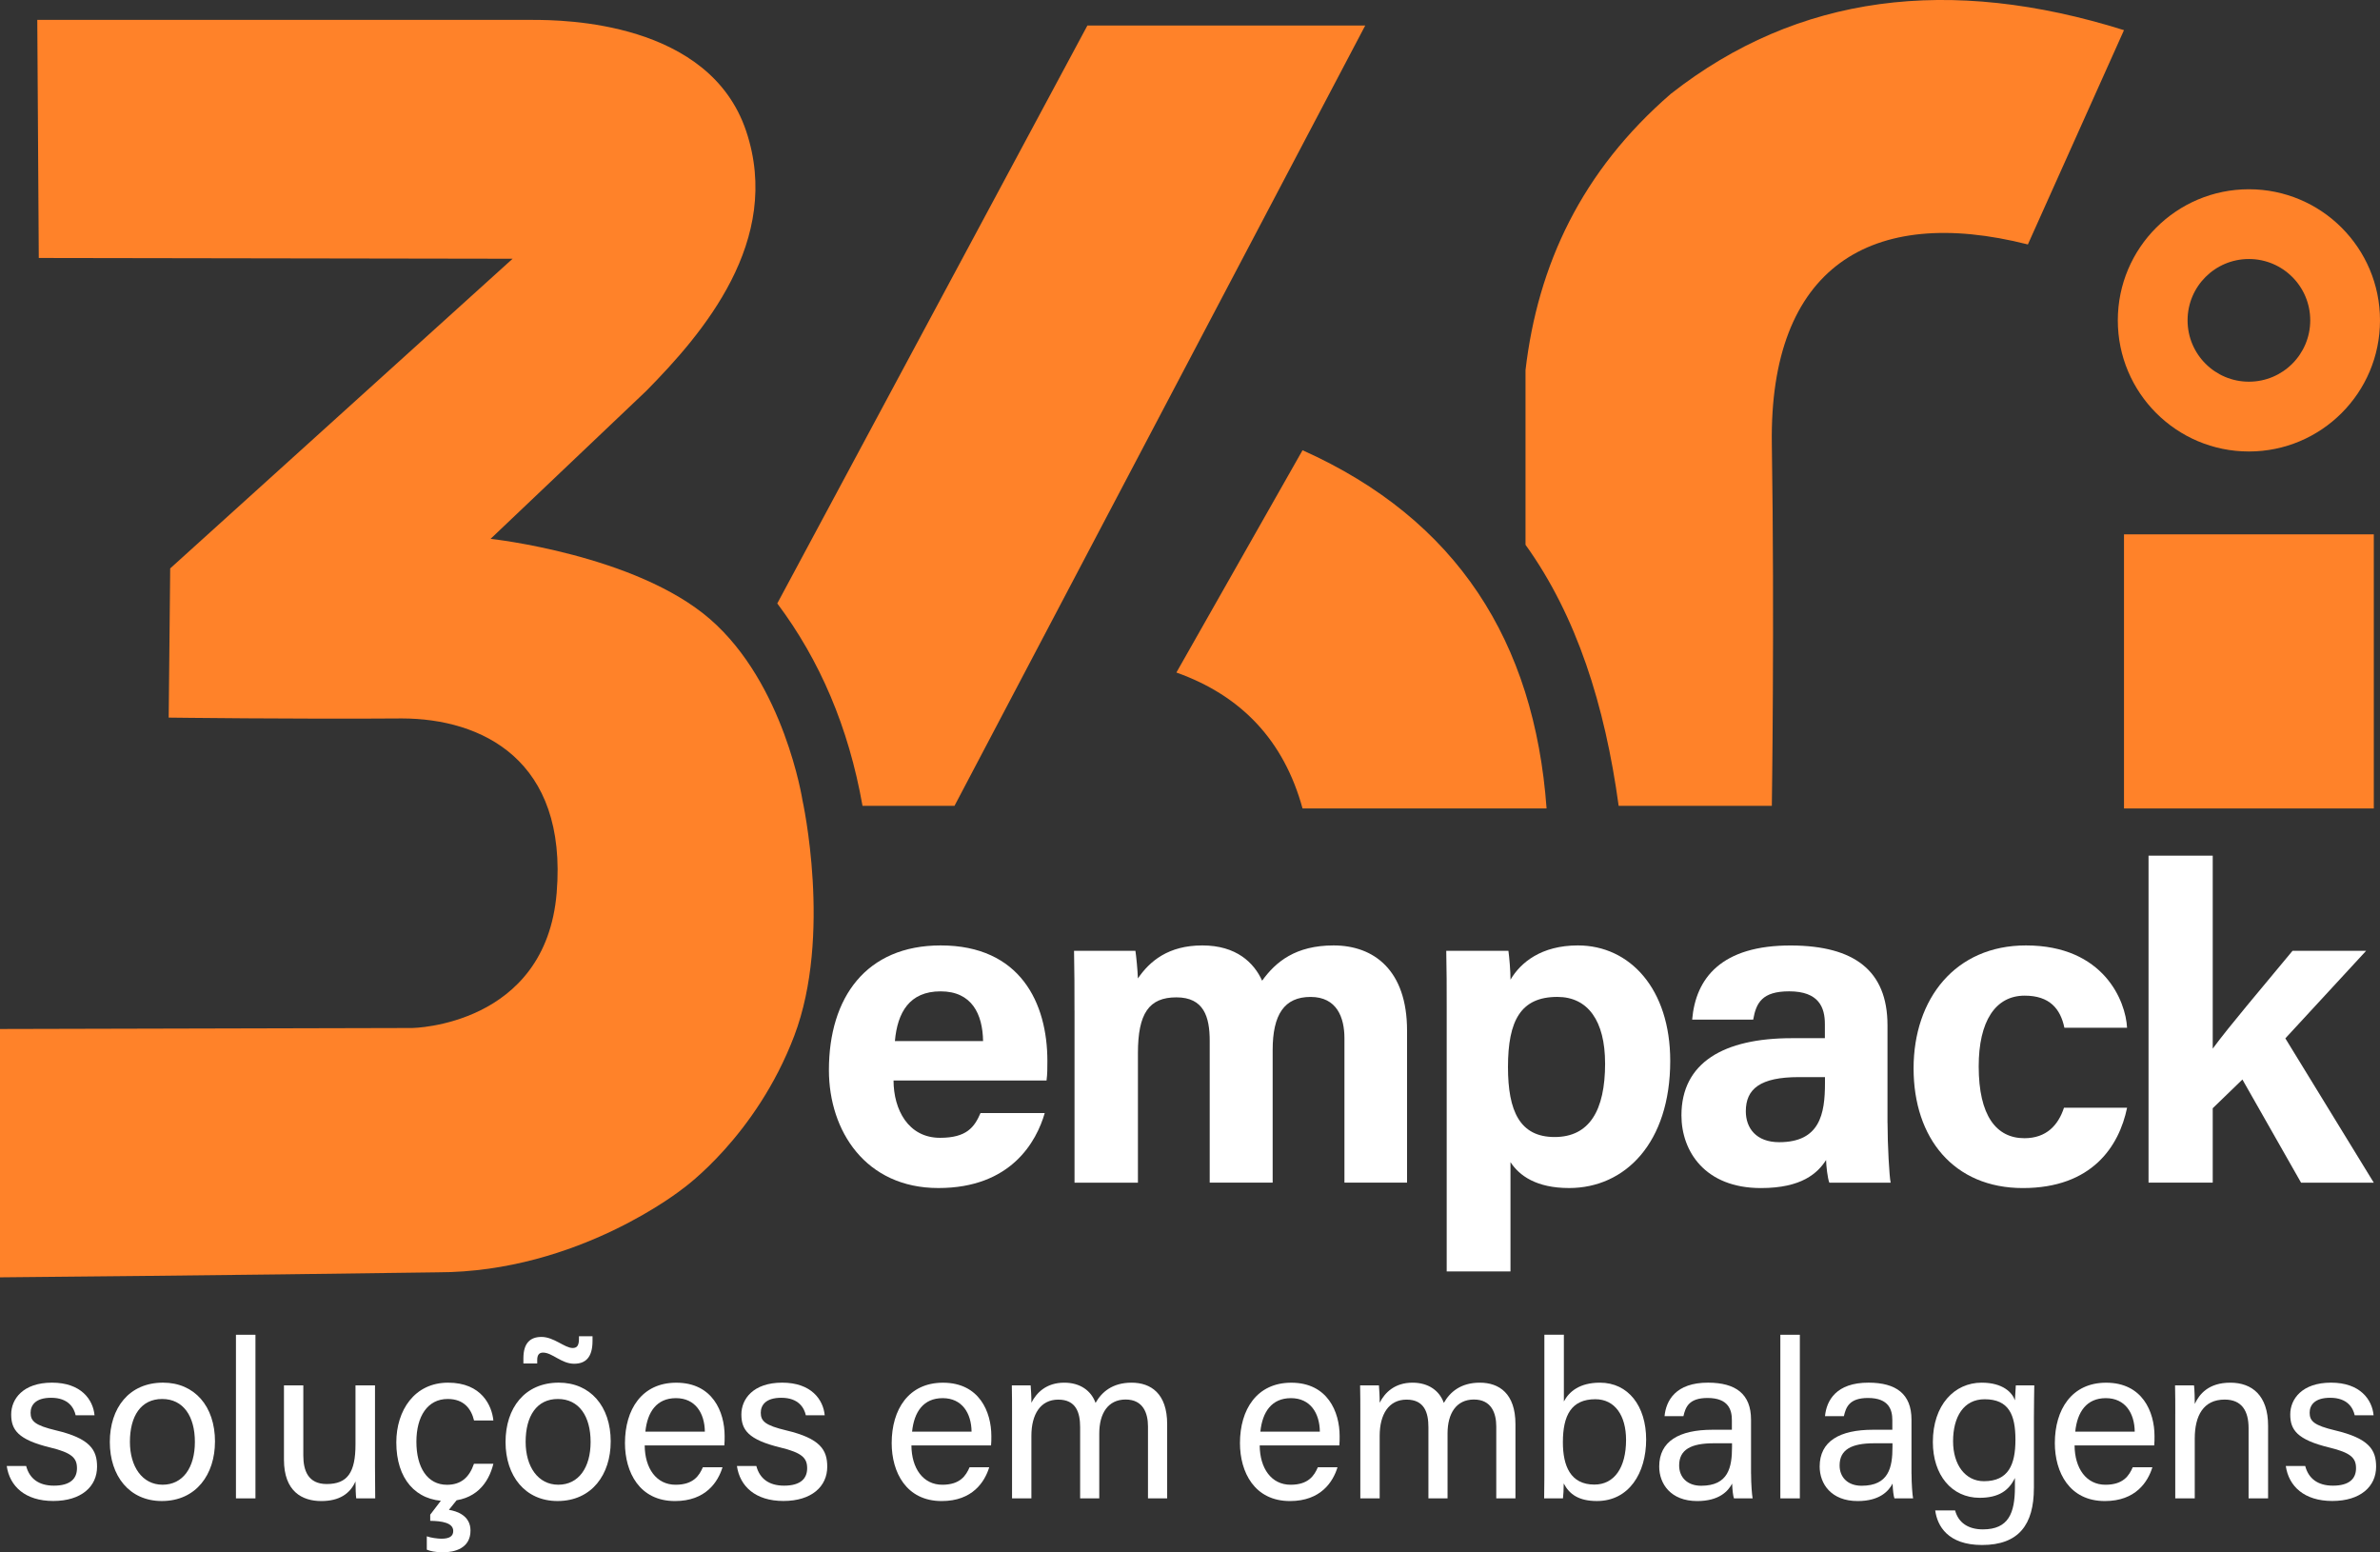 <svg xmlns="http://www.w3.org/2000/svg" id="Camada_2" data-name="Camada 2" viewBox="0 0 967.83 631.16"><rect x="0" y="0" width="967.83" height="631.16" fill="#333333" stroke="none"/><defs><style>      .cls-1 {        fill: #fff;      }      .cls-2 {        fill: #ff8229;      }    </style></defs><g id="Camada_1-2" data-name="Camada 1"><g><path class="cls-2" d="m15.17,8.09h201.53c12.52,0,71.76.61,86.72,45.19,14.96,44.58-17.71,82.44-40.61,105.65-14.4,13.69-63.31,60.15-63.31,60.15,0,0,59.03,6.41,89.26,32.67s37.56,73.59,37.56,73.59c0,0,12.21,54.96-3.36,95.88-15.57,40.92-45.19,61.99-45.19,61.99,0,0-42.44,34.1-99.85,34.1-83.87,1.22-177.92,2.04-177.92,2.04v-100.97l167.74-.41s54.15-.81,58.63-54.96c4.48-54.15-30.53-70.84-62.9-70.9-43.27.32-94.87-.34-94.87-.34l.61-60.66,139.24-125.91-192.68-.31-.61-96.8Z"></path><path class="cls-2" d="m350.74,327.64h37.41S555.17,10.38,555.17,10.38h-112.98l-126.11,234.97c17.26,23.02,29.01,50.3,34.66,82.29Z"></path><path class="cls-2" d="m529.68,183.06l-51.3,90.38c26.45,9.4,43.73,27.65,51.3,55.27h99.24c-4.94-67.81-36.37-117.49-99.24-145.65Z"></path><path class="cls-2" d="m620.37,221.53c20.77,28.91,32.26,65.17,37.86,106.11h62.29s1.12-74.96,0-147.03c-1.12-72.06,40.42-97.37,104.12-81.22l39.08-87.13c-70.94-22.25-132.65-14.58-184.23,25.85-36.39,31.47-54.14,69.63-59.14,112.37v71.04Z"></path><rect class="cls-2" x="863.73" y="217.26" width="101.58" height="111.45"></rect><path class="cls-2" d="m914.52,76.95c-29.44,0-53.31,23.87-53.31,53.31s23.87,53.31,53.31,53.31,53.31-23.87,53.31-53.31-23.87-53.31-53.31-53.31Zm0,78.24c-13.77,0-24.94-11.16-24.94-24.94s11.16-24.94,24.94-24.94,24.94,11.16,24.94,24.94-11.16,24.94-24.94,24.94Z"></path><g><path class="cls-1" d="m363.36,439.31c.02,11.79,5.93,23.31,18.92,23.31,10.87,0,13.97-4.36,16.45-10.07h26.12c-3.34,11.54-13.64,30.49-43.25,30.49s-44.52-23.22-44.52-47.95c0-29.57,15.18-50.69,45.45-50.69,32.38,0,43.39,23.42,43.39,46.96,0,3.19,0,5.26-.34,7.95h-62.21Zm36.41-16.03c-.18-10.98-4.57-20.21-17.28-20.21s-17.54,8.62-18.58,20.21h35.86Z"></path><path class="cls-1" d="m436.94,410.88c0-8.15,0-16.23-.18-24.3h24.96c.34,2.29.87,7.56,1.01,11.24,4.79-7.02,12.36-13.42,26.2-13.42s21,7.02,24.32,14.34c5.52-7.71,13.66-14.34,29.05-14.34,16.43,0,29.88,10.1,29.88,34.61v61.84h-25.46v-58.67c0-8.51-3.09-16.84-13.77-16.84s-15.42,7.15-15.42,21.61v53.9h-25.6v-57.68c0-9.77-2.4-17.66-13.55-17.66s-15.64,6.52-15.64,22.7v52.65h-25.78v-69.97Z"></path><path class="cls-1" d="m614.24,472.51v44.45h-25.94v-107.65c0-7.63,0-15.16-.18-22.72h25.28c.36,2.5.85,8.28.85,11.74,4.04-6.92,12.46-13.93,27.4-13.93,21.17,0,37.55,17.71,37.55,46.95,0,33.26-18.29,51.69-41.13,51.69-13.3,0-20.24-5.02-23.83-10.53Zm38.47-40.15c0-17.28-6.99-27.03-19.41-27.03-14.82,0-20.08,9.51-20.08,28.51,0,17.99,4.86,28.46,18.97,28.46s20.53-10.74,20.53-29.94Z"></path><path class="cls-1" d="m767.57,456.5c0,8.98.73,22.08,1.27,24.36h-24.94c-.73-1.86-1.27-6.83-1.32-9.21-3.42,5.3-9.83,11.4-26.5,11.4-22.73,0-32.32-14.94-32.32-29.56,0-21.48,17.24-31.38,44.88-31.38h13.45v-5.76c0-6.7-2.41-13.29-14.52-13.29-11.02,0-13.43,4.68-14.63,11.51h-24.82c1.41-16.75,11.77-30.31,40.44-30.15,25.25.16,38.99,10.02,38.99,32.46v39.64Zm-25.44-18.56h-10.63c-15.73,0-21.56,4.8-21.56,13.89,0,6.82,4.19,12.57,13.57,12.57,16.58,0,18.62-11.53,18.62-23.99v-2.48Z"></path><path class="cls-1" d="m864.98,450.4c-3.25,15.71-14.29,32.65-42.39,32.65s-44.43-20.3-44.43-48.64,16.98-50.01,45.68-50.01c31.79,0,40.62,22.81,41.13,33.47h-25.48c-1.61-7.68-5.97-13.05-16.16-13.05-11.93,0-18.69,10.46-18.69,28.74,0,20.07,7.15,29.22,18.58,29.22,8.97,0,13.77-5.3,16.1-12.38h25.64Z"></path><path class="cls-1" d="m899.81,426.36c6.94-9.41,19.45-24.04,32.45-39.77h29.93l-32.85,35.6,35.96,58.67h-29.57l-23.85-41.94-12.07,11.68v30.25h-26.1v-132.95h26.1v78.45Z"></path></g><g><path class="cls-1" d="m10.64,596.07c1.32,5.02,5.03,7.98,11.26,7.98,6.75,0,9.4-2.91,9.4-7.09s-2.11-6.29-10.88-8.42c-13.13-3.19-15.87-7.21-15.87-13.45s4.78-12.92,16.59-12.92,16.7,6.86,17.3,13.26h-7.68c-.65-2.97-2.91-7.11-9.97-7.11-6.44,0-8.35,3.09-8.35,6.11,0,3.43,1.89,5.13,10.31,7.14,13.93,3.3,16.72,7.96,16.72,14.78,0,8.05-6.38,13.93-17.82,13.93s-17.73-6.01-18.91-14.23h7.89Z"></path><path class="cls-1" d="m87.42,586.15c0,13.24-7.59,24.15-21.63,24.15-13.16,0-21.13-10.19-21.13-24s7.8-24.13,21.65-24.13c12.76,0,21.12,9.55,21.12,23.97Zm-34.59.09c0,10.08,5.03,17.43,13.29,17.43s13.13-6.97,13.13-17.4-4.7-17.46-13.31-17.46-13.11,6.94-13.11,17.43Z"></path><path class="cls-1" d="m95.95,609.22v-66.52h7.93v66.52h-7.93Z"></path><path class="cls-1" d="m152.49,595.83c0,4.47.06,10.67.09,13.39h-7.72c-.18-1.21-.27-4.01-.3-6.89-2.26,5.09-6.68,7.98-13.91,7.98-7.74,0-15.18-3.85-15.18-16.82v-30.22h7.87v28.52c0,6.04,1.89,11.6,9.51,11.6,8.45,0,11.71-4.68,11.71-16.16v-23.96h7.93v32.56Z"></path><path class="cls-1" d="m200.63,595.16c-1.95,7.91-7.3,15.15-18.99,15.15-12.64,0-20.48-9.1-20.48-23.82,0-12.99,7.35-24.31,21.06-24.31s17.82,9.44,18.41,15.36h-7.86c-1.13-4.68-4.06-8.73-10.71-8.73-8.13,0-12.73,6.97-12.73,17.4s4.46,17.49,12.44,17.49c5.75,0,9.09-3.06,10.97-8.54h7.89Zm-14.33,14.06l-3.75,4.66c3.26.52,8.78,2.33,8.78,8.43,0,7.21-6.44,8.84-11.18,8.84-3.13,0-5.38-.54-6.59-1.08v-5.43c1.5.59,4.51.98,5.92.98,3.34,0,4.83-1.04,4.83-3.14,0-3.35-4.59-4.06-9.36-4.13v-2.5l5.76-7.54,5.6.91Z"></path><path class="cls-1" d="m248.34,586.15c0,13.24-7.59,24.15-21.63,24.15-13.16,0-21.13-10.19-21.13-24s7.8-24.13,21.65-24.13c12.76,0,21.12,9.55,21.12,23.97Zm-35.5-31.76v-2.12c0-6.38,2.95-8.69,7.35-8.69,5.06,0,9.45,4.5,12.67,4.5,1.71,0,2.58-.87,2.58-3.81v-.96h5.51v1.89c0,6.89-2.99,9.28-7.49,9.28-5.18,0-8.85-4.53-12.63-4.53-1.5,0-2.37.84-2.37,2.99v1.44h-5.64Zm.91,31.85c0,10.08,5.03,17.43,13.29,17.43s13.13-6.97,13.13-17.4-4.7-17.46-13.31-17.46-13.11,6.94-13.11,17.43Z"></path><path class="cls-1" d="m262.17,587.69c.06,9.35,4.76,15.99,12.56,15.99,7.27,0,9.62-3.74,11.09-7.11h7.99c-1.81,5.88-6.74,13.74-19.33,13.74-14.45,0-20.34-11.74-20.34-23.57,0-13.66,6.88-24.55,20.85-24.55,14.82,0,19.68,11.89,19.68,21.69,0,1.4,0,2.57-.12,3.81h-32.38Zm24.46-5.59c-.09-7.56-3.89-13.63-11.75-13.63s-11.63,5.63-12.44,13.63h24.19Z"></path><path class="cls-1" d="m307.57,596.07c1.32,5.02,5.03,7.98,11.26,7.98,6.75,0,9.4-2.91,9.4-7.09s-2.11-6.29-10.88-8.42c-13.13-3.19-15.87-7.21-15.87-13.45s4.78-12.92,16.59-12.92,16.7,6.86,17.3,13.26h-7.68c-.65-2.97-2.91-7.11-9.97-7.11-6.44,0-8.35,3.09-8.35,6.11,0,3.43,1.89,5.13,10.31,7.14,13.93,3.3,16.72,7.96,16.72,14.78,0,8.05-6.38,13.93-17.82,13.93s-17.73-6.01-18.91-14.23h7.89Z"></path><path class="cls-1" d="m370.63,587.69c.06,9.35,4.76,15.99,12.56,15.99,7.27,0,9.62-3.74,11.09-7.11h7.99c-1.81,5.88-6.74,13.74-19.33,13.74-14.45,0-20.34-11.74-20.34-23.57,0-13.66,6.88-24.55,20.85-24.55,14.82,0,19.68,11.89,19.68,21.69,0,1.4,0,2.57-.12,3.81h-32.38Zm24.46-5.59c-.09-7.56-3.89-13.63-11.75-13.63s-11.63,5.63-12.44,13.63h24.19Z"></path><path class="cls-1" d="m411.55,575.12c0-3.96,0-8.12-.09-11.85h7.65c.12,1.38.34,4.76.31,7.07,2.09-4.11,6.1-8.16,13.37-8.16,6.5,0,10.97,3.3,12.72,8.23,2.46-4.36,6.8-8.23,14.64-8.23s14.48,4.4,14.48,16.84v30.2h-7.8v-29.24c0-5.33-1.92-10.95-9.09-10.95s-10.72,5.66-10.72,13.8v26.39h-7.78v-28.98c0-5.91-1.67-11.17-8.89-11.17s-10.93,5.96-10.93,14.73v25.43h-7.87v-34.1Z"></path><path class="cls-1" d="m512.26,587.69c.06,9.35,4.76,15.99,12.56,15.99,7.27,0,9.62-3.74,11.09-7.11h7.99c-1.81,5.88-6.74,13.74-19.33,13.74-14.45,0-20.34-11.74-20.34-23.57,0-13.66,6.88-24.55,20.85-24.55,14.82,0,19.68,11.89,19.68,21.69,0,1.4,0,2.57-.12,3.81h-32.38Zm24.46-5.59c-.09-7.56-3.89-13.63-11.75-13.63s-11.63,5.63-12.44,13.63h24.19Z"></path><path class="cls-1" d="m553.18,575.12c0-3.96,0-8.12-.09-11.85h7.65c.12,1.38.34,4.76.31,7.07,2.09-4.11,6.1-8.16,13.37-8.16,6.5,0,10.97,3.3,12.72,8.23,2.46-4.36,6.8-8.23,14.64-8.23s14.48,4.4,14.48,16.84v30.2h-7.8v-29.24c0-5.33-1.92-10.95-9.09-10.95s-10.72,5.66-10.72,13.8v26.39h-7.78v-28.98c0-5.91-1.67-11.17-8.89-11.17s-10.93,5.96-10.93,14.73v25.43h-7.87v-34.1Z"></path><path class="cls-1" d="m628.02,542.69h7.93v27.13c2.08-3.92,6.29-7.64,14.66-7.64,11.53,0,18.8,9.5,18.8,23.13s-7,24.99-20.01,24.99c-7.35,0-11.19-2.7-13.51-7.15,0,2.35-.15,4.83-.31,6.07h-7.65c.09-5.13.09-10.3.09-15.43v-51.09Zm33.22,42.77c0-9.91-4.53-16.55-12.49-16.55-9.75,0-13.2,6.55-13.2,17.49,0,9.57,3.05,17.21,12.81,17.21,8.12,0,12.88-6.94,12.88-18.14Z"></path><path class="cls-1" d="m712.08,599.2c0,4.18.36,8.7.63,10.02h-7.59c-.36-1.02-.63-3.21-.75-6.01-1.6,3.06-5.27,7.1-14.19,7.1-10.83,0-15.46-7.05-15.46-14.04,0-10.26,8.06-14.95,21.71-14.95h7.84v-3.92c0-4.05-1.29-9-9.89-9-7.68,0-8.97,3.81-9.81,7.39h-7.68c.61-6.33,4.52-13.65,17.73-13.62,11.23.03,17.44,4.61,17.44,15.05v21.96Zm-7.75-12.38h-7.44c-9.16,0-14.06,2.53-14.06,9.01,0,4.78,3.28,8.26,8.94,8.26,11.06,0,12.56-7.45,12.56-15.79v-1.47Z"></path><path class="cls-1" d="m723.98,609.22v-66.52h7.93v66.52h-7.93Z"></path><path class="cls-1" d="m777.33,599.2c0,4.18.36,8.7.63,10.02h-7.59c-.36-1.02-.63-3.21-.75-6.01-1.6,3.06-5.27,7.1-14.19,7.1-10.83,0-15.46-7.05-15.46-14.04,0-10.26,8.06-14.95,21.71-14.95h7.84v-3.92c0-4.05-1.29-9-9.89-9-7.68,0-8.97,3.81-9.81,7.39h-7.68c.61-6.33,4.52-13.65,17.73-13.62,11.23.03,17.44,4.61,17.44,15.05v21.96Zm-7.75-12.38h-7.44c-9.16,0-14.06,2.53-14.06,9.01,0,4.78,3.28,8.26,8.94,8.26,11.06,0,12.56-7.45,12.56-15.79v-1.47Z"></path><path class="cls-1" d="m827.08,605.08c0,14.72-6.08,23.1-21.08,23.1-13.93,0-18.21-7.8-19.04-14.05h8.09c1.34,5.03,5.38,7.7,11.3,7.7,10.43,0,13.02-6.62,13.02-17.19v-3.72c-2.45,5.15-6.66,8.07-14.36,8.07-11.31,0-19.01-9.22-19.01-22.68,0-15,8.73-24.13,19.84-24.13,8.76,0,12.49,4.12,13.53,7.17.09-2.08.28-5.13.37-6.08h7.5c-.03,2.66-.15,8.85-.15,13.27v28.54Zm-32.86-19.11c0,9.69,5.03,16.27,12.55,16.27,9.91,0,12.81-6.65,12.81-16.86s-2.73-16.46-12.54-16.46c-8.49,0-12.82,7.11-12.82,17.05Z"></path><path class="cls-1" d="m843.63,587.69c.06,9.35,4.76,15.99,12.56,15.99,7.27,0,9.62-3.74,11.09-7.11h7.99c-1.81,5.88-6.74,13.74-19.33,13.74-14.45,0-20.34-11.74-20.34-23.57,0-13.66,6.88-24.55,20.85-24.55,14.82,0,19.68,11.89,19.68,21.69,0,1.4,0,2.57-.12,3.81h-32.38Zm24.46-5.59c-.09-7.56-3.89-13.63-11.75-13.63s-11.63,5.63-12.44,13.63h24.19Z"></path><path class="cls-1" d="m884.58,574.85c0-3.99,0-8.02-.09-11.58h7.71c.21,1.35.34,6.18.31,7.55,1.83-3.95,5.58-8.64,14.46-8.64s15.35,5.27,15.35,17.48v29.55h-7.93v-28.54c0-6.94-2.71-11.62-9.73-11.62-8.67,0-12.16,6.6-12.16,15.83v24.33h-7.93v-34.37Z"></path><path class="cls-1" d="m937.42,596.07c1.32,5.02,5.03,7.98,11.26,7.98,6.75,0,9.4-2.91,9.4-7.09s-2.11-6.29-10.88-8.42c-13.13-3.19-15.87-7.21-15.87-13.45s4.78-12.92,16.59-12.92,16.7,6.86,17.3,13.26h-7.68c-.65-2.97-2.91-7.11-9.97-7.11-6.44,0-8.35,3.09-8.35,6.11,0,3.43,1.89,5.13,10.31,7.14,13.93,3.3,16.72,7.96,16.72,14.78,0,8.05-6.38,13.93-17.82,13.93s-17.73-6.01-18.91-14.23h7.89Z"></path></g></g></g></svg>
